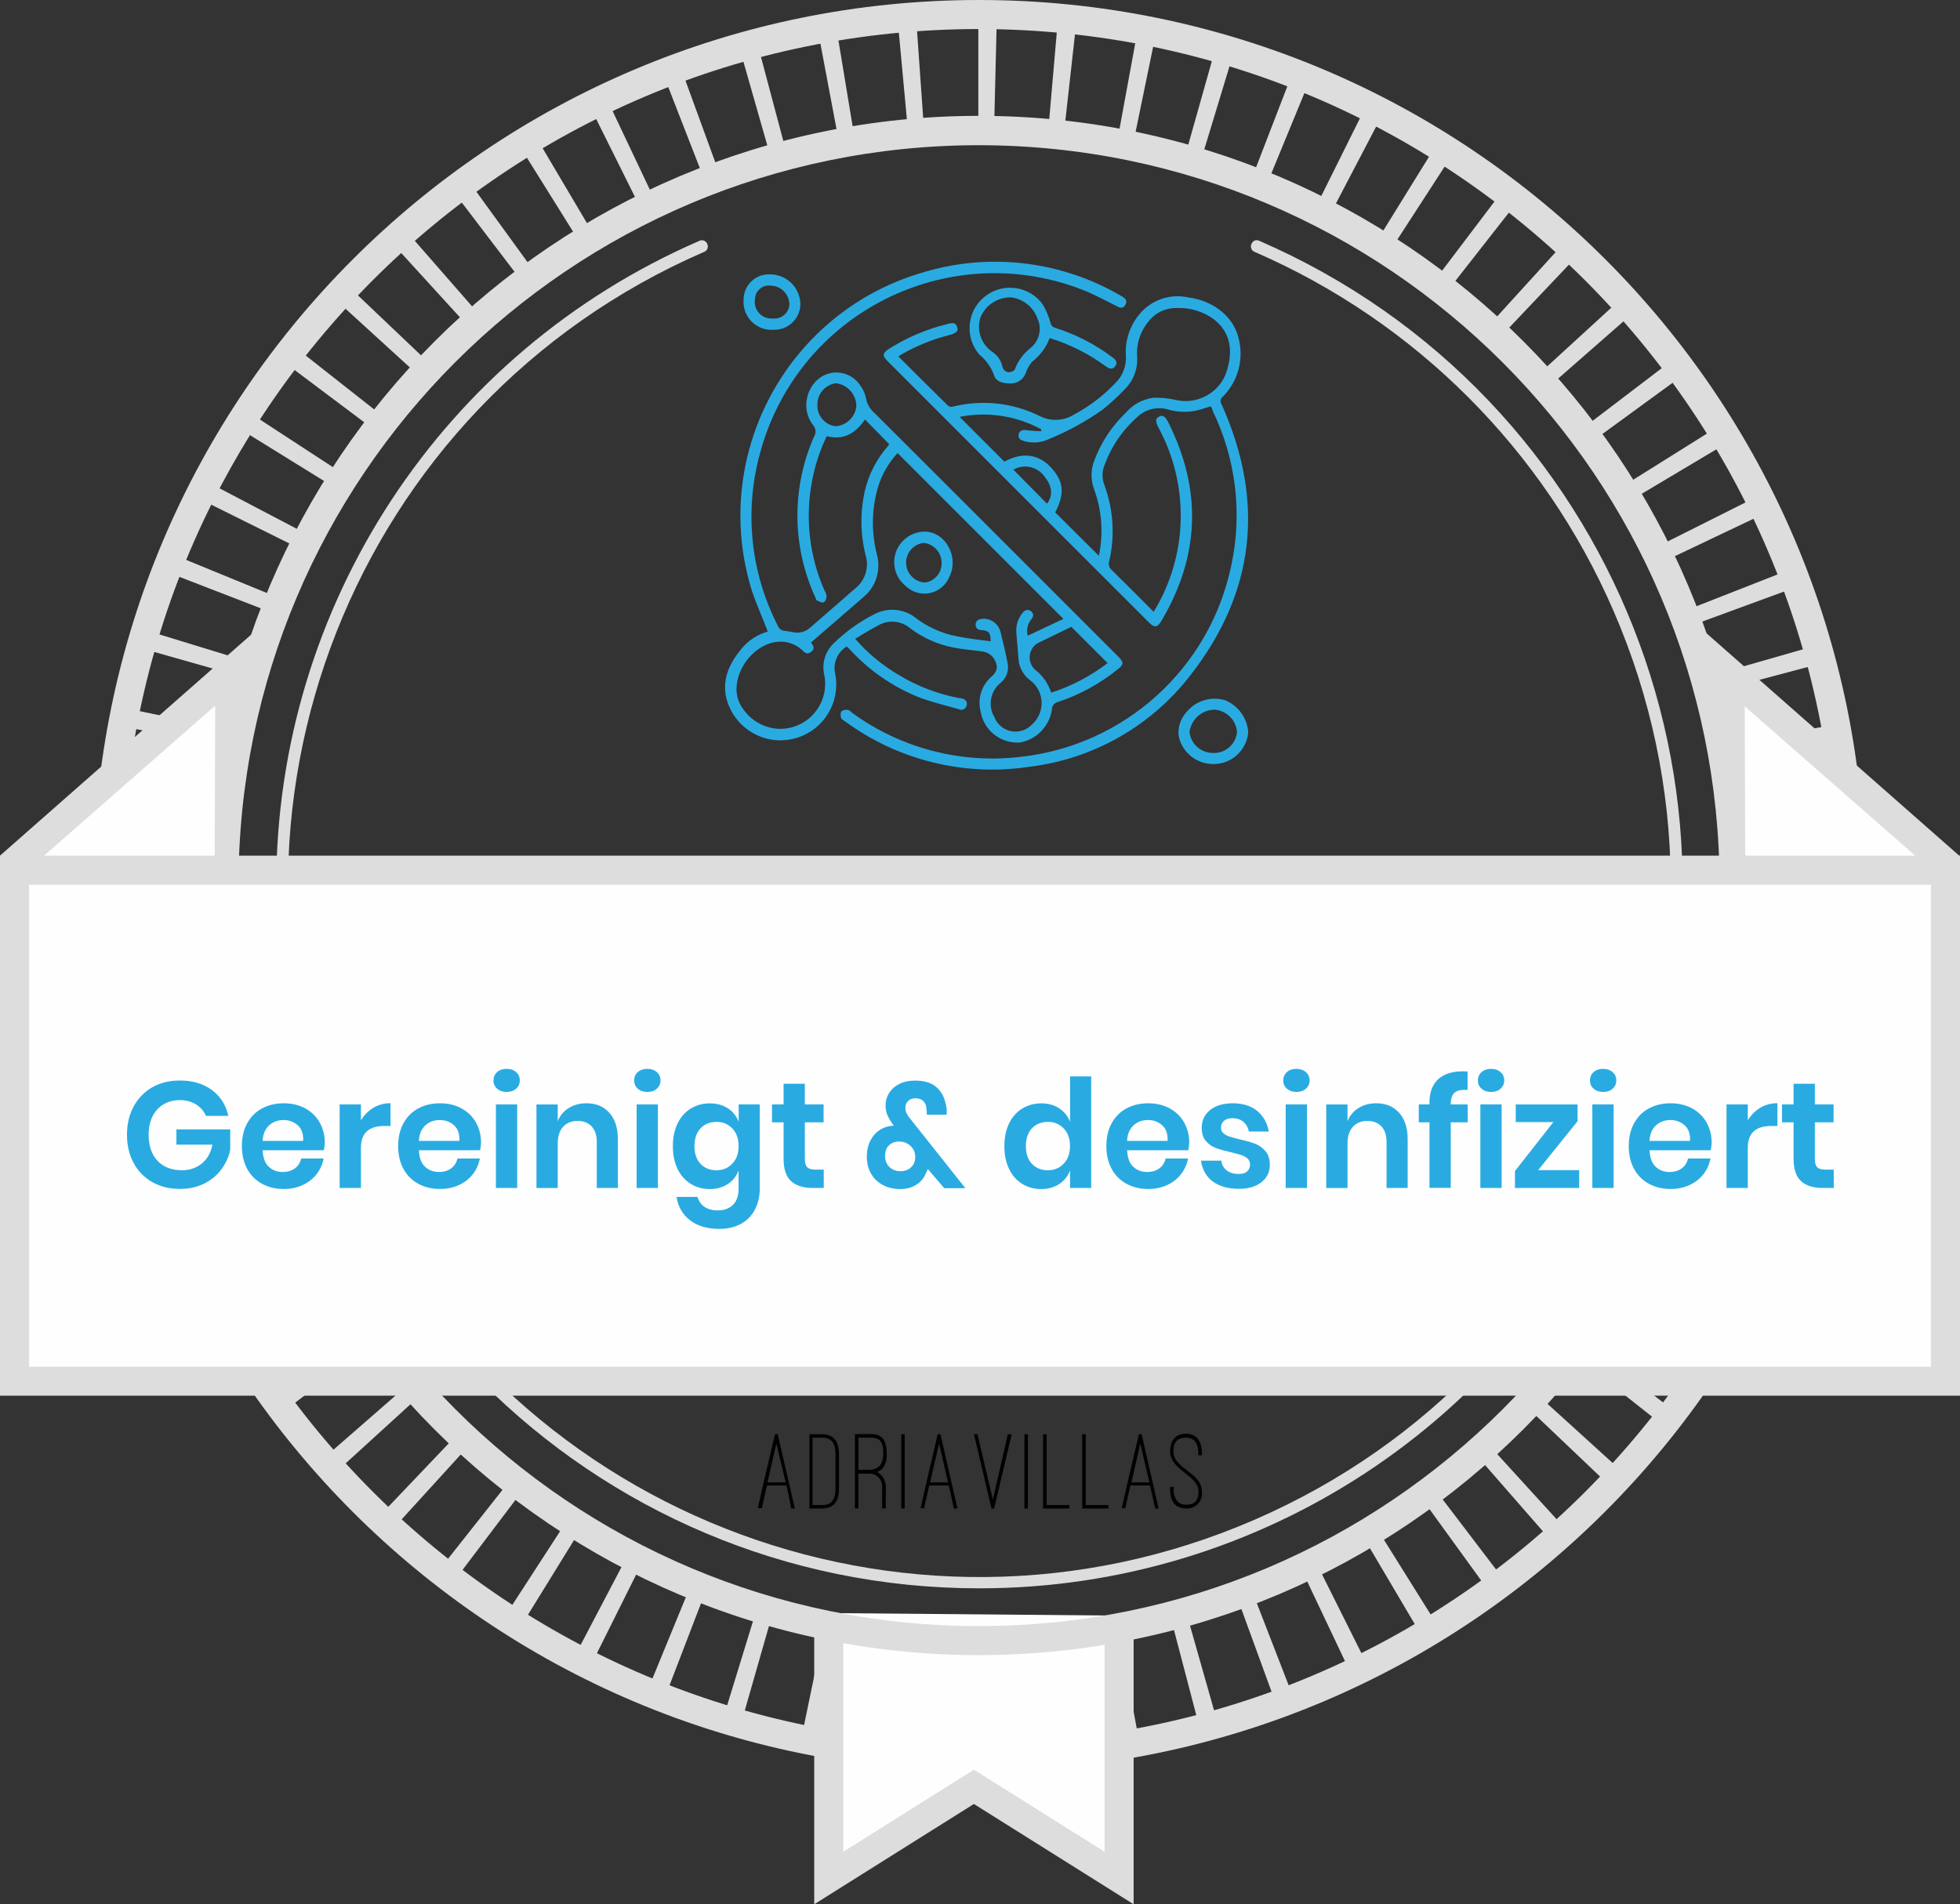 <?xml version="1.0" encoding="utf-8"?>
<!-- Generator: Adobe Illustrator 25.0.1, SVG Export Plug-In . SVG Version: 6.00 Build 0)  -->
<svg version="1.1" id="Layer_1" xmlns="http://www.w3.org/2000/svg" xmlns:xlink="http://www.w3.org/1999/xlink" x="0px" y="0px"
	 viewBox="0 0 246.98 240" style="enable-background:new 0 0 246.98 240;" xml:space="preserve">
<rect x="0" y="0" width="246.98" height="240" fill="#333333" stroke="none"/>
<style type="text/css">
	.st0{fill:#DDDDDD;}
	.st1{fill:#FEFEFE;}
	.st2{enable-background:new    ;}
	.st3{fill:#29ABE2;}
</style>
<g id="Layer_2_1_">
	<g id="Layer_1-2">
		<path class="st0" d="M123.37,223.24c-61.65-0.01-111.62-49.98-111.61-111.63S61.74-0.01,123.39,0
			C185.03,0.01,235,49.98,235,111.62C234.93,173.24,184.99,223.17,123.37,223.24z M123.37,3.66c-59.65,0-108,48.35-108,108
			s48.35,108,108,108s108-48.35,108-108l0,0C231.33,52.03,183,3.7,123.37,3.66z"/>
		<path class="st0" d="M123.42,220.67L123.42,220.67c-0.76,0-1.52,0-2.27,0l0.27-13.17h2V220.67z M131.15,220.4l-0.91-13.14l2-0.17
			l1.21,13.12C132.71,220.28,131.93,220.35,131.15,220.4z M113.37,220.22l-2.31-0.23l1.47-13.1c0.68,0.08,1.35,0.15,2,0.21
			L113.37,220.22z M141.16,219.22l-2.14-13c0.68-0.11,1.35-0.23,2-0.36l2.41,13L141.16,219.22z M103.39,218.84
			c-0.76-0.14-1.52-0.29-2.27-0.45l2.67-12.9c0.67,0.14,1.33,0.27,2,0.39L103.39,218.84z M151,217.14l-3.34-12.75
			c0.67-0.17,1.33-0.35,2-0.54l3.6,12.68L151,217.14z M93.57,216.56l-2.24-0.66l3.87-12.6l2,0.58L93.57,216.56z M160.57,214.14
			l-4.52-12.38c0.65-0.23,1.29-0.47,1.93-0.72l4.76,12.28L160.57,214.14z M84,213.36c-0.73-0.28-1.45-0.57-2.17-0.87l5-12.18
			l1.89,0.76L84,213.36z M169.91,210.26l-5.64-11.9c0.61-0.3,1.23-0.59,1.84-0.9l5.89,11.79c-0.68,0.35-1.37,0.68-2.07,1.01H169.91z
			 M74.77,209.26c-0.7-0.34-1.39-0.7-2.07-1.06l6.12-11.66l1.83,0.93L74.77,209.26z M178.77,205.53l-6.7-11.34l1.74-1.06l7,11.2
			c-0.67,0.42-1.33,0.83-2,1.22L178.77,205.53z M66,204.37c-0.66-0.41-1.32-0.82-2-1.24l7.17-11.06c0.58,0.38,1.15,0.74,1.74,1.1
			L66,204.37z M187.23,200l-7.73-10.67c0.55-0.4,1.1-0.8,1.64-1.21l8,10.5C188.48,199.12,187.85,199.58,187.23,200z M57.67,198.67
			l-1.84-1.42L64,186.91c0.53,0.42,1.07,0.84,1.62,1.25L57.67,198.67z M195.1,193.77l-8.67-9.93c0.51-0.44,1-0.9,1.52-1.36
			l8.88,9.74L195.1,193.77z M49.93,192.24c-0.58-0.52-1.15-1.05-1.71-1.59l9.09-9.54c0.49,0.47,1,0.93,1.49,1.39L49.93,192.24z
			 M202.37,186.8l-9.55-9.08c0.47-0.5,0.94-1,1.4-1.5l9.78,8.88C203.43,185.67,202.9,186.24,202.37,186.8z M42.8,185.12
			c-0.52-0.57-1-1.15-1.55-1.74l9.93-8.66c0.44,0.51,0.9,1,1.36,1.52L42.8,185.12z M209,179.2l-10.37-8.2l1.25-1.62l10.51,8
			C209.92,178,209.45,178.59,209,179.2z M36.4,177.38c-0.47-0.61-0.93-1.24-1.38-1.86l10.67-7.73c0.39,0.55,0.8,1.1,1.21,1.64
			L36.4,177.38z M214.84,171l-11-7.19c0.37-0.57,0.73-1.15,1.09-1.73l11.2,7C215.69,169.71,215.27,170.37,214.84,171z M30.67,169.09
			c-0.41-0.67-0.81-1.33-1.2-2l11.33-6.72c0.35,0.59,0.7,1.17,1.06,1.75L30.67,169.09z M220,162.31l-11.67-6.12
			c0.32-0.6,0.63-1.21,0.94-1.83l11.73,5.88C220.66,160.94,220.31,161.63,220,162.31z M25.81,160.31c-0.35-0.69-0.68-1.39-1-2.09
			l11.9-5.64c0.29,0.62,0.59,1.23,0.89,1.83L25.81,160.31z M224.27,153.18l-12.18-5c0.26-0.63,0.52-1.27,0.77-1.91l12.23,4.73
			c-0.28,0.74-0.57,1.47-0.87,2.18H224.27z M21.69,151.11c-0.29-0.72-0.56-1.45-0.82-2.18l12.37-4.51l0.72,1.92L21.69,151.11z
			 M227.63,143.69L215,139.82c0.2-0.66,0.39-1.31,0.58-2l12.67,3.61C228.08,142.2,227.86,143,227.63,143.69z M18.48,141.56
			c-0.22-0.75-0.42-1.5-0.62-2.25L30.61,136c0.17,0.66,0.35,1.32,0.54,2L18.48,141.56z M230.14,133.93l-12.9-2.68
			c0.14-0.67,0.27-1.34,0.4-2l13,2.4C230.45,132.41,230.3,133.17,230.14,133.93z M16.14,131.75c-0.14-0.76-0.28-1.52-0.4-2.29
			l13-2.14c0.11,0.67,0.22,1.34,0.35,2L16.14,131.75z M231.73,124l-13.09-1.48c0.08-0.67,0.15-1.35,0.21-2l13.12,1.2
			C231.9,122.45,231.82,123.21,231.73,124z M14.78,121.8c-0.07-0.77-0.13-1.54-0.19-2.32l13.14-0.93c0.05,0.68,0.11,1.36,0.17,2
			L14.78,121.8z M232.4,113.96l-13.17-0.27c0-0.68,0-1.37,0-2v-0.2h13.18v0.2c0.02,0.7,0.01,1.48-0.01,2.25V113.96z M27.49,111.76
			H14.31v-0.1c0-0.74,0-1.48,0-2.21l13.17,0.25c0,0.65,0,1.3,0,2L27.49,111.76z M219,104.61c-0.05-0.68-0.11-1.35-0.17-2l13.17-1.26
			c0.07,0.77,0.13,1.54,0.19,2.32L219,104.61z M27.88,102.86l-13.12-1.19c0.07-0.77,0.15-1.54,0.23-2.31l13.1,1.47
			C28,101.5,27.94,102.18,27.88,102.86z M217.96,95.86c-0.11-0.67-0.23-1.33-0.36-2l13-2.43c0.14,0.76,0.28,1.52,0.41,2.29
			L217.96,95.86z M29.09,94.09l-13-2.39c0.14-0.77,0.29-1.53,0.45-2.29l12.9,2.67C29.33,92.75,29.21,93.42,29.09,94.09z
			 M216.09,87.17l-0.54-2l12.66-3.63c0.22,0.75,0.42,1.5,0.62,2.25L216.09,87.17z M31.09,85.47l-12.67-3.59
			c0.21-0.74,0.43-1.49,0.66-2.23l12.59,3.86C31.47,84.16,31.28,84.82,31.09,85.47z M213.46,78.72c-0.23-0.64-0.47-1.27-0.72-1.91
			L225,72c0.29,0.73,0.56,1.45,0.83,2.18L213.46,78.72z M33.9,77.07l-12.29-4.75c0.28-0.73,0.57-1.45,0.86-2.16l12.19,5
			C34.4,75.79,34.15,76.43,33.9,77.07z M210.05,70.57c-0.29-0.62-0.59-1.23-0.9-1.83l11.78-5.91c0.35,0.69,0.69,1.39,1,2.09
			L210.05,70.57z M37.48,69l-11.8-5.86c0.35-0.7,0.7-1.39,1.06-2.08l11.67,6.12C38.09,67.74,37.78,68.34,37.48,69z M205.89,62.82
			c-0.35-0.59-0.7-1.17-1.06-1.75l11.18-7c0.41,0.65,0.81,1.31,1.21,2L205.89,62.82z M41.79,61.21l-11.2-6.93
			c0.41-0.66,0.82-1.32,1.25-2l11,7.18C42.51,60.06,42.15,60.63,41.79,61.21z M201,55.37c-0.4-0.55-0.81-1.1-1.22-1.64l10.5-8
			c0.46,0.61,0.93,1.23,1.38,1.86L201,55.37z M46.8,53.9L36.28,46c0.47-0.62,0.94-1.23,1.42-1.84l10.35,8.15
			C47.63,52.81,47.21,53.36,46.8,53.9z M195.5,48.45c-0.45-0.51-0.9-1-1.36-1.52l9.72-8.9c0.53,0.58,1,1.15,1.55,1.74L195.5,48.45z
			 M52.5,47.09l-9.73-8.88c0.52-0.57,1-1.14,1.58-1.7l9.55,9.08c-0.52,0.49-0.99,0.99-1.45,1.5H52.5z M189.42,42.09l-1.5-1.4
			l8.86-9.74c0.58,0.52,1.14,1.05,1.7,1.58L189.42,42.09z M58.71,40.82l-8.88-9.73l1.73-1.55l8.67,9.92
			C59.72,39.9,59.22,40.36,58.71,40.82z M182.71,36.27L181.05,35L189,24.5c0.62,0.46,1.23,0.93,1.83,1.41L182.71,36.27z
			 M65.52,35.15l-8-10.5c0.62-0.47,1.24-0.93,1.86-1.38l7.74,10.66L65.52,35.15z M175.46,31.15L173.73,30l6.93-11.2
			c0.66,0.41,1.32,0.82,2,1.24L175.46,31.15z M72.81,30.15L65.85,19c0.66-0.41,1.32-0.82,2-1.21l6.71,11.34L72.81,30.15z
			 M167.81,26.66L166,25.7l5.86-11.79c0.7,0.34,1.39,0.69,2.07,1.05L167.81,26.66z M80.52,25.84L74.63,14l2.09-1l5.64,11.9
			c-0.61,0.31-1.23,0.61-1.83,0.92L80.52,25.84z M159.77,22.91l-1.9-0.76l4.74-12.29c0.73,0.28,1.45,0.57,2.17,0.87L159.77,22.91z
			 M88.6,22.25L83.83,10L86,9.13l4.52,12.38c-0.64,0.23-1.28,0.49-1.91,0.72L88.6,22.25z M151.42,19.92l-2-0.57L153,6.67
			c0.75,0.21,1.5,0.43,2.24,0.66L151.42,19.92z M97,19.41L93.38,6.74c0.74-0.21,1.49-0.42,2.23-0.61L99,18.87
			C98.33,19.04,97.67,19.22,97,19.41z M142.87,17.72c-0.67-0.14-1.33-0.27-2-0.39l2.39-13l2.28,0.44L142.87,17.72z M105.62,17.38
			l-2.44-12.95L105.47,4l2.15,13C106.95,17.12,106.28,17.25,105.62,17.38L105.62,17.38z M134.12,16.33l-2-0.2L133.26,3
			c0.77,0.07,1.55,0.15,2.32,0.24L134.12,16.33z M114.38,16.15L113.16,3l2.32-0.19L116.41,16C115.73,16,115.05,16.09,114.38,16.15
			L114.38,16.15z M125.28,15.75h-2V2.56h0.15h2.17L125.28,15.75z"/>
		<polygon class="st1" points="104.43,203.3 104.43,236.69 122.72,225.2 141.02,236.69 141.02,203.62 		"/>
		<polygon class="st0" points="142.85,240 122.72,227.36 102.6,240 102.6,204.72 106.26,204.72 106.26,233.38 122.72,223.04 
			139.19,233.38 139.19,204.72 142.85,204.72 		"/>
		<path class="st0" d="M123.37,208.6c-53.57,0-97-43.43-97-97s43.43-97,97-97s97,43.43,97,97v0
			C220.32,165.15,176.92,208.55,123.37,208.6z M123.37,18.3c-51.54,0-93.32,41.78-93.32,93.32s41.78,93.32,93.32,93.32
			s93.32-41.78,93.32-93.32C216.63,60.1,174.89,18.36,123.37,18.3z"/>
		<path class="st0" d="M123.37,200.18c-48.92,0-88.57-39.66-88.56-88.58c0-35.28,20.95-67.2,53.31-81.24
			c0.35-0.18,0.79-0.04,0.97,0.31c0.01,0.02,0.02,0.04,0.03,0.07c0.18,0.36,0.03,0.8-0.33,0.98c-0.02,0.01-0.03,0.02-0.05,0.02
			c-44.13,19.15-64.38,70.44-45.23,114.57s70.44,64.38,114.57,45.23s64.38-70.44,45.23-114.57c-8.79-20.27-24.96-36.44-45.23-45.23
			c-0.37-0.15-0.55-0.58-0.4-0.95c0.01-0.02,0.01-0.03,0.02-0.05c0.14-0.37,0.54-0.56,0.91-0.42c0.03,0.01,0.06,0.02,0.09,0.04
			c44.87,19.47,65.46,71.63,45.99,116.51c-14.04,32.37-45.96,53.31-81.24,53.31L123.37,200.18z"/>
		<polygon class="st1" points="29.63,109.56 29.63,98.93 33.21,81.13 1.82,109.34 		"/>
		<polygon class="st0" points="2.46,110.55 0,107.84 35.04,77 29.89,100.69 29.9,110.1 27.04,110.07 27.12,88.93 		"/>
		<polygon class="st1" points="217.34,109.64 217.34,99.01 213.76,81.21 245.15,109.42 		"/>
		<polygon class="st0" points="244.51,110.63 246.97,107.92 211.93,77.08 217.08,100.77 217.07,110.18 219.93,110.15 219.85,89.01 
					"/>
		<rect x="1.83" y="109.67" class="st1" width="243.32" height="64.41"/>
		<path class="st0" d="M247,175.9H0v-68.06h247V175.9z M3.66,172.25h239.66V111.5H3.66V172.25z"/>
		<g class="st2">
			<path class="st3" d="M26.7,137.38c1.08,0.8,1.77,1.89,2.07,3.26h-2.81c-0.27-0.61-0.69-1.09-1.26-1.45
				c-0.58-0.36-1.26-0.54-2.04-0.54c-0.77,0-1.46,0.18-2.05,0.53s-1.06,0.86-1.39,1.52c-0.33,0.66-0.49,1.43-0.49,2.32
				c0,1.41,0.38,2.5,1.13,3.29c0.75,0.79,1.78,1.18,3.09,1.18c0.96,0,1.79-0.29,2.48-0.85c0.69-0.57,1.14-1.36,1.34-2.38h-4.54
				v-1.92h6.78v2.58c-0.19,0.89-0.56,1.7-1.11,2.45c-0.55,0.75-1.27,1.35-2.17,1.8c-0.89,0.45-1.92,0.67-3.07,0.67
				c-1.32,0-2.48-0.29-3.49-0.87c-1.01-0.58-1.79-1.38-2.34-2.41S16,144.34,16,143.01s0.28-2.51,0.83-3.54
				c0.55-1.03,1.33-1.84,2.33-2.42c1-0.58,2.16-0.87,3.48-0.87C24.26,136.17,25.62,136.58,26.7,137.38z"/>
			<path class="st3" d="M40.81,144.97H33.1c0.04,0.94,0.29,1.63,0.76,2.07s1.05,0.67,1.75,0.67c0.62,0,1.14-0.15,1.55-0.46
				c0.41-0.3,0.67-0.72,0.79-1.24h2.83c-0.14,0.73-0.44,1.39-0.89,1.98c-0.46,0.58-1.04,1.04-1.76,1.37
				c-0.72,0.33-1.51,0.49-2.38,0.49c-1.03,0-1.94-0.22-2.74-0.66c-0.8-0.44-1.42-1.06-1.86-1.87s-0.67-1.77-0.67-2.87
				c0-1.1,0.22-2.06,0.67-2.88s1.06-1.44,1.86-1.87s1.71-0.65,2.74-0.65c1.04,0,1.95,0.22,2.73,0.65c0.78,0.43,1.38,1.02,1.81,1.78
				c0.42,0.75,0.64,1.61,0.64,2.57C40.91,144.32,40.88,144.63,40.81,144.97z M37.53,141.83c-0.49-0.44-1.09-0.67-1.8-0.67
				c-0.72,0-1.33,0.22-1.82,0.67s-0.77,1.1-0.82,1.96h5.11C38.25,142.93,38.02,142.28,37.53,141.83z"/>
			<path class="st3" d="M47.04,139.62c0.65-0.39,1.37-0.58,2.17-0.58v2.87h-0.78c-1.96,0-2.95,0.91-2.95,2.74v5.07h-2.68v-10.53
				h2.68v2.01C45.88,140.54,46.4,140.01,47.04,139.62z"/>
			<path class="st3" d="M60.5,144.97h-7.71c0.04,0.94,0.29,1.63,0.76,2.07s1.05,0.67,1.75,0.67c0.62,0,1.14-0.15,1.55-0.46
				c0.41-0.3,0.67-0.72,0.79-1.24h2.83c-0.14,0.73-0.44,1.39-0.89,1.98c-0.46,0.58-1.04,1.04-1.76,1.37
				c-0.72,0.33-1.51,0.49-2.38,0.49c-1.03,0-1.94-0.22-2.74-0.66c-0.8-0.44-1.42-1.06-1.86-1.87s-0.67-1.77-0.67-2.87
				c0-1.1,0.22-2.06,0.67-2.88s1.06-1.44,1.86-1.87s1.71-0.65,2.74-0.65c1.04,0,1.95,0.22,2.73,0.65c0.78,0.43,1.38,1.02,1.81,1.78
				c0.42,0.75,0.64,1.61,0.64,2.57C60.59,144.32,60.56,144.63,60.5,144.97z M57.22,141.83c-0.49-0.44-1.09-0.67-1.8-0.67
				c-0.72,0-1.33,0.22-1.82,0.67s-0.77,1.1-0.82,1.96h5.11C57.93,142.93,57.71,142.28,57.22,141.83z"/>
			<path class="st3" d="M62.64,135.12c0.3-0.27,0.7-0.41,1.2-0.41s0.89,0.14,1.2,0.41s0.46,0.62,0.46,1.05
				c0,0.42-0.15,0.76-0.46,1.04s-0.7,0.41-1.2,0.41s-0.89-0.14-1.2-0.41c-0.3-0.27-0.46-0.62-0.46-1.04
				C62.19,135.74,62.34,135.39,62.64,135.12z M65.17,139.19v10.53h-2.68v-10.53H65.17z"/>
			<path class="st3" d="M76.78,140.24c0.72,0.8,1.08,1.92,1.08,3.36v6.12H75.2v-5.81c0-0.84-0.22-1.48-0.65-1.95
				c-0.43-0.46-1.02-0.69-1.77-0.69c-0.76,0-1.37,0.25-1.82,0.74s-0.68,1.2-0.68,2.13v5.59H67.6v-10.53h2.68v2.11
				c0.28-0.71,0.74-1.26,1.38-1.66c0.64-0.4,1.38-0.6,2.21-0.6C75.09,139.04,76.06,139.44,76.78,140.24z"/>
			<path class="st3" d="M80.37,135.12c0.3-0.27,0.7-0.41,1.2-0.41s0.89,0.14,1.2,0.41s0.46,0.62,0.46,1.05
				c0,0.42-0.15,0.76-0.46,1.04s-0.7,0.41-1.2,0.41s-0.89-0.14-1.2-0.41c-0.3-0.27-0.46-0.62-0.46-1.04
				C79.91,135.74,80.06,135.39,80.37,135.12z M82.9,139.19v10.53h-2.68v-10.53H82.9z"/>
			<path class="st3" d="M91.73,139.69c0.63,0.42,1.08,0.98,1.35,1.69v-2.19h2.66v10.56c0,0.98-0.19,1.85-0.58,2.63
				c-0.39,0.78-0.96,1.39-1.73,1.83s-1.69,0.67-2.78,0.67c-1.52,0-2.75-0.36-3.69-1.08c-0.94-0.72-1.51-1.7-1.71-2.95h2.64
				c0.15,0.53,0.45,0.95,0.88,1.25c0.44,0.3,1,0.45,1.68,0.45c0.79,0,1.42-0.23,1.9-0.69c0.48-0.46,0.72-1.16,0.72-2.1v-2.24
				c-0.27,0.71-0.71,1.28-1.35,1.7c-0.63,0.42-1.39,0.64-2.28,0.64s-1.68-0.21-2.39-0.65c-0.71-0.43-1.26-1.05-1.66-1.87
				c-0.4-0.82-0.6-1.78-0.6-2.88c0-1.1,0.2-2.06,0.6-2.88c0.4-0.82,0.95-1.44,1.66-1.87c0.71-0.43,1.51-0.65,2.39-0.65
				S91.1,139.27,91.73,139.69z M88.27,142.21c-0.51,0.54-0.76,1.29-0.76,2.24c0,0.95,0.25,1.69,0.76,2.23s1.18,0.81,2.01,0.81
				c0.81,0,1.48-0.28,2-0.83c0.53-0.55,0.79-1.29,0.79-2.21c0-0.94-0.26-1.68-0.79-2.23c-0.53-0.55-1.19-0.83-2-0.83
				C89.45,141.4,88.78,141.67,88.27,142.21z"/>
			<path class="st3" d="M103.8,147.42v2.3h-1.41c-1.18,0-2.08-0.29-2.71-0.86c-0.63-0.57-0.94-1.52-0.94-2.85v-4.56h-1.46v-2.26
				h1.46v-2.6h2.68v2.6h2.36v2.26h-2.36v4.6c0,0.51,0.1,0.86,0.3,1.06c0.2,0.2,0.54,0.3,1.03,0.3H103.8z"/>
			<path class="st3" d="M118.96,149.72l-2.05-2.39c-0.1,0.25-0.19,0.45-0.27,0.59c-0.23,0.58-0.63,1.05-1.2,1.41
				c-0.57,0.36-1.24,0.53-2,0.53c-0.85,0-1.59-0.18-2.23-0.53c-0.64-0.35-1.13-0.84-1.47-1.45s-0.51-1.31-0.51-2.1
				c0-0.77,0.15-1.45,0.45-2.03c0.3-0.58,0.7-1.04,1.22-1.36c0.51-0.32,1.09-0.5,1.72-0.52l-0.23-0.34
				c-0.25-0.35-0.45-0.71-0.59-1.05c-0.14-0.35-0.21-0.74-0.21-1.17c0-0.54,0.14-1.05,0.43-1.53c0.29-0.47,0.71-0.86,1.27-1.15
				c0.56-0.29,1.24-0.44,2.02-0.44c1.13,0,2,0.25,2.61,0.76s1.01,1.16,1.19,1.96c0.13,0.38,0.19,0.79,0.19,1.22l-0.02,0.36h-2.49
				c0-0.32-0.01-0.53-0.04-0.65c-0.01-0.46-0.14-0.81-0.38-1.05c-0.24-0.25-0.58-0.37-1.01-0.37c-0.39,0-0.7,0.11-0.93,0.34
				c-0.23,0.23-0.34,0.51-0.34,0.84c0,0.29,0.06,0.54,0.17,0.76c0.11,0.21,0.3,0.48,0.57,0.8l6.82,8.59H118.96z M114.81,147.11
				c0.35-0.34,0.52-0.77,0.52-1.3c0-0.56-0.2-1.02-0.6-1.39c-0.4-0.37-0.87-0.55-1.42-0.55c-0.52,0-0.95,0.16-1.28,0.47
				c-0.34,0.32-0.5,0.77-0.5,1.35c0,0.58,0.19,1.05,0.56,1.4c0.37,0.35,0.83,0.52,1.38,0.52
				C114.01,147.61,114.46,147.44,114.81,147.11z"/>
			<path class="st3" d="M133.48,139.69c0.63,0.42,1.08,0.98,1.36,1.69v-5.72h2.66v14.06h-2.66v-2.2c-0.28,0.71-0.73,1.28-1.36,1.7
				c-0.63,0.42-1.38,0.64-2.27,0.64s-1.68-0.21-2.39-0.65c-0.71-0.43-1.26-1.05-1.66-1.87c-0.4-0.82-0.6-1.78-0.6-2.88
				c0-1.1,0.2-2.06,0.6-2.88s0.95-1.44,1.66-1.87c0.71-0.43,1.51-0.65,2.39-0.65S132.86,139.27,133.48,139.69z M130.03,142.21
				c-0.51,0.54-0.76,1.29-0.76,2.24c0,0.95,0.25,1.69,0.76,2.23c0.51,0.54,1.18,0.81,2.01,0.81c0.81,0,1.48-0.28,2-0.83
				c0.53-0.55,0.79-1.29,0.79-2.21c0-0.94-0.26-1.68-0.79-2.23c-0.53-0.55-1.19-0.83-2-0.83
				C131.21,141.4,130.54,141.67,130.03,142.21z"/>
			<path class="st3" d="M149.74,144.97h-7.71c0.04,0.94,0.29,1.63,0.76,2.07s1.05,0.67,1.75,0.67c0.62,0,1.14-0.15,1.55-0.46
				c0.41-0.3,0.67-0.72,0.79-1.24h2.83c-0.14,0.73-0.44,1.39-0.89,1.98c-0.46,0.58-1.04,1.04-1.76,1.37
				c-0.72,0.33-1.51,0.49-2.38,0.49c-1.03,0-1.94-0.22-2.74-0.66c-0.8-0.44-1.42-1.06-1.86-1.87s-0.67-1.77-0.67-2.87
				c0-1.1,0.22-2.06,0.67-2.88s1.06-1.44,1.86-1.87s1.71-0.65,2.74-0.65c1.04,0,1.95,0.22,2.73,0.65c0.78,0.43,1.38,1.02,1.81,1.78
				c0.42,0.75,0.64,1.61,0.64,2.57C149.83,144.32,149.8,144.63,149.74,144.97z M146.46,141.83c-0.49-0.44-1.09-0.67-1.8-0.67
				c-0.72,0-1.33,0.22-1.82,0.67s-0.77,1.1-0.82,1.96h5.11C147.17,142.93,146.95,142.28,146.46,141.83z"/>
			<path class="st3" d="M158.44,140.03c0.77,0.65,1.25,1.51,1.44,2.58h-2.51c-0.1-0.51-0.33-0.91-0.68-1.22
				c-0.35-0.3-0.82-0.46-1.39-0.46c-0.46,0-0.81,0.11-1.06,0.32c-0.25,0.22-0.38,0.51-0.38,0.87c0,0.29,0.1,0.53,0.3,0.7
				c0.2,0.18,0.46,0.32,0.76,0.42c0.3,0.1,0.74,0.22,1.31,0.36c0.8,0.18,1.45,0.36,1.95,0.56s0.93,0.51,1.29,0.93
				c0.36,0.42,0.54,1,0.54,1.72c0,0.9-0.35,1.63-1.05,2.18c-0.7,0.56-1.65,0.84-2.84,0.84c-1.37,0-2.46-0.31-3.29-0.92
				s-1.32-1.49-1.5-2.63h2.57c0.06,0.52,0.29,0.93,0.68,1.23s0.91,0.45,1.54,0.45c0.46,0,0.8-0.11,1.04-0.33
				c0.24-0.22,0.36-0.51,0.36-0.87c0-0.3-0.1-0.55-0.31-0.74c-0.21-0.19-0.47-0.34-0.78-0.44s-0.75-0.22-1.32-0.36
				c-0.79-0.18-1.42-0.36-1.91-0.54c-0.49-0.18-0.91-0.48-1.25-0.88c-0.35-0.41-0.52-0.96-0.52-1.67c0-0.91,0.35-1.65,1.04-2.22
				c0.7-0.57,1.66-0.86,2.89-0.86C156.64,139.06,157.67,139.38,158.44,140.03z"/>
			<path class="st3" d="M162.16,135.12c0.3-0.27,0.7-0.41,1.2-0.41s0.89,0.14,1.2,0.41c0.3,0.27,0.46,0.62,0.46,1.05
				c0,0.42-0.15,0.76-0.46,1.04c-0.3,0.27-0.7,0.41-1.2,0.41s-0.89-0.14-1.2-0.41s-0.46-0.62-0.46-1.04
				C161.71,135.74,161.86,135.39,162.16,135.12z M164.69,139.19v10.53h-2.68v-10.53H164.69z"/>
			<path class="st3" d="M176.3,140.24c0.72,0.8,1.08,1.92,1.08,3.36v6.12h-2.66v-5.81c0-0.84-0.21-1.48-0.65-1.95
				c-0.43-0.46-1.02-0.69-1.77-0.69c-0.76,0-1.37,0.25-1.82,0.74s-0.68,1.2-0.68,2.13v5.59h-2.68v-10.53h2.68v2.11
				c0.28-0.71,0.74-1.26,1.38-1.66c0.64-0.4,1.38-0.6,2.21-0.6C174.61,139.04,175.58,139.44,176.3,140.24z"/>
			<path class="st3" d="M183.29,137.71c-0.32,0.28-0.48,0.77-0.48,1.46v0.02h2.13v2.26h-2.13v8.26h-2.68v-8.26h-1.35v-2.26h1.35
				v-0.25c0-1.25,0.36-2.22,1.07-2.9c0.72-0.68,1.78-1.02,3.18-1.02c0.24,0,0.42,0.01,0.55,0.02v2.32
				C184.16,137.32,183.61,137.43,183.29,137.71z"/>
			<path class="st3" d="M186.69,135.12c0.3-0.27,0.7-0.41,1.2-0.41s0.89,0.14,1.2,0.41c0.3,0.27,0.46,0.62,0.46,1.05
				c0,0.42-0.15,0.76-0.46,1.04c-0.3,0.27-0.7,0.41-1.2,0.41s-0.89-0.14-1.2-0.41s-0.46-0.62-0.46-1.04
				C186.23,135.74,186.39,135.39,186.69,135.12z M189.22,139.19v10.53h-2.68v-10.53H189.22z"/>
			<path class="st3" d="M193.82,147.48h5.17v2.24h-8.09v-2.13l4.84-6.17H191v-2.22h7.79v2.11L193.82,147.48z"/>
			<path class="st3" d="M200.81,135.12c0.3-0.27,0.7-0.41,1.2-0.41s0.89,0.14,1.2,0.41c0.3,0.27,0.46,0.62,0.46,1.05
				c0,0.42-0.15,0.76-0.46,1.04c-0.3,0.27-0.7,0.41-1.2,0.41s-0.89-0.14-1.2-0.41s-0.46-0.62-0.46-1.04
				C200.35,135.74,200.5,135.39,200.81,135.12z M203.33,139.19v10.53h-2.68v-10.53H203.33z"/>
			<path class="st3" d="M215.57,144.97h-7.71c0.04,0.94,0.29,1.63,0.76,2.07s1.05,0.67,1.75,0.67c0.62,0,1.14-0.15,1.55-0.46
				c0.41-0.3,0.67-0.72,0.79-1.24h2.83c-0.14,0.73-0.44,1.39-0.89,1.98c-0.46,0.58-1.04,1.04-1.76,1.37
				c-0.72,0.33-1.51,0.49-2.38,0.49c-1.03,0-1.94-0.22-2.74-0.66c-0.8-0.44-1.42-1.06-1.86-1.87s-0.67-1.77-0.67-2.87
				c0-1.1,0.22-2.06,0.67-2.88s1.06-1.44,1.86-1.87s1.71-0.65,2.74-0.65c1.04,0,1.95,0.22,2.73,0.65c0.78,0.43,1.38,1.02,1.81,1.78
				c0.42,0.75,0.64,1.61,0.64,2.57C215.67,144.32,215.63,144.63,215.57,144.97z M212.29,141.83c-0.49-0.44-1.09-0.67-1.8-0.67
				c-0.72,0-1.33,0.22-1.82,0.67s-0.77,1.1-0.82,1.96h5.11C213.01,142.93,212.78,142.28,212.29,141.83z"/>
			<path class="st3" d="M221.8,139.62c0.65-0.39,1.37-0.58,2.17-0.58v2.87h-0.78c-1.96,0-2.95,0.91-2.95,2.74v5.07h-2.68v-10.53
				h2.68v2.01C220.64,140.54,221.16,140.01,221.8,139.62z"/>
			<path class="st3" d="M231.07,147.42v2.3h-1.41c-1.18,0-2.08-0.29-2.71-0.86c-0.63-0.57-0.94-1.52-0.94-2.85v-4.56h-1.46v-2.26
				h1.46v-2.6h2.68v2.6h2.36v2.26h-2.36v4.6c0,0.51,0.1,0.86,0.3,1.06c0.2,0.2,0.54,0.3,1.03,0.3H231.07z"/>
		</g>
		<path d="M118.33,181.94l1.14,4.89h-2.27L118.33,181.94z M120.2,190.12h0.45l-2.14-9.36h-0.35l-1.42,6.07l0,0l-0.73,3.25h0.44
			l0.64-2.86h2.47L120.2,190.12z M114,180.76h-0.43v9.36H114L114,180.76z M108.17,181.19h1.53c1.24,0,1.6,0.58,1.6,2
			s-0.64,2.06-1.88,2.06h-1.25V181.19z M111.62,187.51c0.03-0.61-0.19-1.21-0.63-1.65c-0.14-0.14-0.3-0.25-0.47-0.34
			c0.25-0.1,0.49-0.25,0.69-0.43c0.39-0.54,0.57-1.2,0.52-1.86c0-1.71-0.53-2.49-2-2.49h-2v9.37h0.43v-4.38h1.25
			c0.89-0.08,1.67,0.57,1.75,1.45c0.01,0.11,0.01,0.22,0,0.33v2.6h0.45L111.62,187.51z M103.55,181.19c1.21,0,1.73,0.65,1.73,2.1
			v4.3c0,1.45-0.52,2.1-1.73,2.1h-1.17v-8.5L103.55,181.19z M103.55,190.12c1.49,0,2.17-0.86,2.17-2.53v-4.3
			c0-1.67-0.68-2.53-2.17-2.53H102v9.36H103.55z M97.83,181.94l1.17,4.89h-2.29L97.83,181.94z M99.71,190.12h0.45L98,180.76h-0.35
			l-1.42,6.07l0,0l-0.74,3.25H96l0.64-2.86h2.47L99.71,190.12z"/>
		<path d="M147.45,187.64c0,1.65,0.67,2.47,2,2.47c1.03,0.08,1.93-0.69,2.01-1.72c0.01-0.14,0.01-0.28-0.01-0.41
			c0-2.4-3.59-2.85-3.59-5.07c0-1.21,0.57-1.72,1.57-1.72s1.57,0.64,1.57,2v0.22h0.45v-0.22c0-1.61-0.7-2.49-2-2.49s-2,0.81-2,2.21
			c0,2.42,3.57,3,3.57,5.07c0,1.24-0.57,1.66-1.57,1.66c-0.36,0.02-0.72-0.1-1-0.34c-0.42-0.46-0.62-1.08-0.55-1.7v-0.21h-0.43
			L147.45,187.64z M143.69,181.94l1.14,4.89h-2.26L143.69,181.94z M145.57,190.12H146l-2.14-9.36h-0.35l-1.42,6.07l0,0l-0.74,3.25
			h0.45l0.64-2.86h2.47L145.57,190.12z M139.67,189.69h-2.86v-8.93h-0.44v9.36h3.3V189.69z M134.75,189.69h-2.87v-8.93h-0.44v9.36
			h3.31V189.69z M129.52,180.76h-0.43v9.36h0.43V180.76z M123.17,180.76h-0.44l2.21,9.37h0.33l2.21-9.37H127l-1.89,8.24
			L123.17,180.76z"/>
		<path class="st3" d="M107.76,80.51c1.54,1.77,3.36,3.29,5.38,4.49c2.39,1.47,5.03,2.48,7.79,3h0.19c0.46,0.11,0.81,0.34,0.7,0.86
			c-0.05,0.38-0.4,0.64-0.78,0.59c-0.08-0.01-0.15-0.03-0.22-0.07c-1.67-0.48-3.37-0.87-5-1.49c-3.35-1.34-6.35-3.42-8.78-6.09
			c-0.07-0.08-0.15-0.16-0.23-0.23c-0.04-0.03-0.08-0.06-0.13-0.08c-1.15,0.7-1.73,2.06-1.45,3.38c0.78,3.8-1.68,7.51-5.48,8.29
			c-3.8,0.78-7.51-1.68-8.29-5.48l0,0c-0.42-2.31,0.57-4.22,2-5.95c0.86-1.03,2-1.77,3.29-2.13c-0.66-1.73-1.41-3.4-2-5.13
			c-5.24-16.83,4.15-34.73,20.98-39.97c0.09-0.03,0.18-0.05,0.27-0.08c8.21-2.57,17.12-1.66,24.64,2.51l0.69,0.4
			c0.44,0.24,0.8,0.55,0.47,1.1s-0.72,0.34-1.15,0.12c-1.38-0.68-2.74-1.44-4.17-2c-15.71-6.17-33.46,1.56-39.63,17.28
			c-0.46,1.16-0.84,2.35-1.15,3.55c-1.91,7.19-1.09,14.84,2.3,21.46c0.14,0.4,0.52,0.67,0.94,0.67c0.34,0.04,0.67,0.1,1,0.17
			c0.77,0.16,1.57-0.05,2.15-0.58c1.89-1.65,3.8-3.29,5.69-4.95c1.24-0.99,1.76-2.63,1.3-4.15c-0.67-2.68-0.71-5.48-0.09-8.18
			c0.48-2.02,1.44-3.9,2.8-5.48c0.11-0.13,0.21-0.27,0.27-0.35L109,52.87c-1.14,1.65-2.61,2.68-4.82,2.1
			c-0.89,1.84-1.52,3.79-1.88,5.8c-0.85,4.6-0.3,9.36,1.59,13.64c0.14,0.22,0.24,0.47,0.27,0.73c0,0.28-0.17,0.69-0.38,0.78
			s-0.57-0.12-0.84-0.25c-0.09,0-0.13-0.22-0.18-0.34c-2.97-6.44-3.04-13.84-0.17-20.33c0.28-0.45,0.22-1.04-0.14-1.43
			c-1.89-2.43-0.43-6.22,2.51-6.6c1.4-0.16,2.76,0.5,3.5,1.7c0.34,0.46,0.57,1,0.67,1.56c0.14,0.73,0.53,1.39,1.11,1.86
			c10.24,10.22,20.47,20.45,30.69,30.68c0.7,0.7,0.68,1-0.08,1.58c-2.23,1.81-4.77,3.2-7.49,4.11c-0.48,0.09-0.82,0.51-0.81,1
			c-0.33,2.08-1.93,3.73-4,4.12c-2.46,0.18-4.64-1.56-5-4c-0.37-1.54,0.13-3.16,1.31-4.22c0.54-0.49,0.94-1,0.66-1.78
			c-0.24-0.81-0.94-1.39-1.77-1.48c-1.22-0.17-2.46-0.26-3.67-0.5c-1.95-0.39-3.79-1.21-5.38-2.41c-1.16-0.99-2.83-1.12-4.13-0.31
			C109.64,79.36,108.73,79.93,107.76,80.51z M124.83,80.83c0-1.09-0.2-1.34-1.15-1.42c-0.44,0-0.73-0.23-0.74-0.67
			s0.29-0.7,0.75-0.74c1.08-0.13,2.09,0.55,2.37,1.6c0.33,1.3,0.65,2.61,0.9,3.92c0.22,0.96-0.13,1.95-0.9,2.56
			c-1.28,1.05-1.6,2.89-0.75,4.31c0.57,1.47,2.22,2.19,3.69,1.62c0.39-0.15,0.73-0.38,1.02-0.68c1.5-1.31,1.65-3.58,0.35-5.08
			c-0.15-0.17-0.32-0.33-0.5-0.47c-0.86-0.61-1.41-1.56-1.51-2.6c-0.1-1.14-0.2-2.29-0.29-3.43c-0.07-0.89,0.19-1.77,0.75-2.47
			c0.29-0.37,0.66-0.57,1.08-0.26s0.35,0.72,0,1.1c-0.43,0.57-0.58,1.31-0.39,2L134,78l-20.9-20.9c-1.12,1.22-1.96,2.67-2.45,4.25
			c-0.83,2.8-0.87,5.78-0.13,8.61c0.51,1.98-0.18,4.07-1.78,5.35c-2.17,1.89-4.35,3.77-6.55,5.67c0.28,0.34,0.58,0.76,0,1.19
			s-0.82,0-1.18-0.3c-0.79-0.7-1.81-1.05-2.86-1c-2.56,0.13-5,2.65-5.31,5.43c-0.14,1.06,0.13,2.14,0.76,3
			c1.04,1.55,2.76,2.5,4.62,2.56c3.14,0.05,5.72-2.46,5.76-5.6c0.01-0.37-0.03-0.74-0.09-1.1c-0.39-1.51,0.09-3.11,1.25-4.16
			c1.46-1.41,3.11-2.6,4.92-3.53c1.72-0.97,3.87-0.79,5.4,0.46c1.48,1.11,3.19,1.88,5,2.24C121.92,80.48,123.38,80.63,124.83,80.83z
			 M139.57,83.57L135,79l-4,1.94c-1.06,0.46-1.54,1.69-1.08,2.75c0.11,0.25,0.27,0.48,0.46,0.67c0.98,0.74,1.7,1.77,2.08,2.94
			C135.03,86.47,137.43,85.21,139.57,83.57z M103,51c-0.07,1.38,0.95,2.57,2.32,2.72c1.36-0.11,2.45-1.17,2.59-2.53
			c-0.01-1.46-1.09-2.7-2.54-2.89C104,48.46,102.98,49.63,103,51z"/>
		<path class="st3" d="M152.58,51.2c-0.63,0.19-1.23,0.41-1.85,0.55c-1.17,0.24-2.38,0.2-3.53-0.14c-1.36-0.4-2.84-0.05-3.87,0.93
			c-1.85,1.62-3.27,3.69-4.12,6c-0.36,0.82-0.37,1.75-0.05,2.58c1.15,3.1,1.36,6.47,0.59,9.69c-0.09,0.37,0.03,0.75,0.31,1
			c1.76,1.73,3.5,3.48,5.31,5.3c0.17-0.29,0.32-0.52,0.45-0.76c3.89-6.95,3.96-15.41,0.18-22.42c-0.42-0.84-0.42-1.18,0.05-1.42
			s0.78-0.06,1.2,0.79c4.24,8.5,3.93,16.83-0.93,25c-0.47,0.79-0.86,0.83-1.5,0.19l-33-33c-0.66-0.65-0.62-1,0.16-1.5
			c2.25-1.43,4.73-2.49,7.32-3.13c0.51-0.12,1.07-0.37,1.32,0.37c0.17,0.5-0.12,0.76-1,1c-2.05,0.52-4.03,1.31-5.87,2.35
			c-0.17,0.09-0.33,0.2-0.55,0.34c2.12,2.11,4.19,4.18,6.28,6.23c0.17,0.11,0.38,0.15,0.58,0.1c3.65-0.91,7.5-0.51,10.88,1.15
			c1.38,0.74,3.06,0.68,4.39-0.15c2.05-1.09,3.9-2.52,5.46-4.23c0.78-0.89,1.16-2.05,1.08-3.22c-0.13-2.1,0.65-4.16,2.13-5.66
			c1.49-1.47,3.62-2.1,5.67-1.67c3.13,0.4,5.72,2.33,6.4,5.14c0.7,2.65-0.06,5.47-2,7.4c-0.28,0.21-0.35,0.6-0.16,0.9
			c5.5,12.2,4.3,23.71-3.95,34.25c-4.92,6.34-12.16,10.47-20.12,11.46c-8.25,1.28-16.67-0.78-23.39-5.73
			c-0.16-0.12-0.4-0.22-0.45-0.38c-0.1-0.27-0.1-0.56,0-0.83c0.22-0.18,0.51-0.26,0.79-0.21c0.24,0,0.45,0.27,0.66,0.42
			c6.08,4.41,13.6,6.37,21.06,5.51c13.19-1.41,23.96-11.17,26.65-24.16c1.41-6.57,0.58-13.42-2.35-19.46
			C152.8,51.59,152.69,51.4,152.58,51.2z M138.47,70.05c0.59-2.8,0.38-5.7-0.6-8.39c-0.43-1.15-0.43-2.41,0-3.56
			c0.85-2.31,2.22-4.39,4-6.09c0.88-1.03,2.12-1.7,3.47-1.88c0.94-0.03,1.88,0.06,2.8,0.27c2.52,0.6,5.11-0.66,6.21-3
			c1.19-3,0.79-5.64-1.64-7.34c-1.31-0.87-2.87-1.31-4.45-1.24c-1.42-0.03-2.76,0.64-3.6,1.78c-0.96,1.17-1.45,2.66-1.38,4.17
			c0.15,1.56-0.39,3.11-1.49,4.23c-0.89,0.94-1.85,1.83-2.86,2.64c-2.07,1.46-4.3,2.68-6.64,3.65c-0.97,0.49-2.09,0.6-3.14,0.33
			c-0.47-0.12-0.9-0.3-0.79-0.86s0.55-0.62,1.08-0.53c0.58,0.07,1.17,0.11,1.76,0.12V54.1c-3.14-1.7-6.78-2.26-10.28-1.56l5.64,5.64
			c2.67-1.45,4.59-0.6,5.76,0.62c1.73,1.8,1.9,3.36,0.65,5.78L138.47,70.05z M127.7,59.19l4.23,4.29c0.78-1,0.68-2.19-0.31-3.42
			C130.73,58.81,129.04,58.43,127.7,59.19z"/>
		<path class="st3" d="M132.27,42.61c-0.45,1.19-1.23,2.22-2.23,3c-0.36,0.44-0.63,0.94-0.81,1.47c-0.31,0.76-1.04,1.25-1.86,1.25
			c-0.92,0-1.9-0.18-2.13-1.1c-0.38-1.01-1.03-1.9-1.87-2.58c-1.81-2.16-1.54-5.37,0.62-7.19c2.16-1.81,5.37-1.54,7.19,0.62
			c0.07,0.08,0.13,0.16,0.19,0.25c0.44,0.73,0.78,1.52,1,2.35c0.06,0.32,0.3,0.57,0.61,0.64c2.58,0.82,5.01,2.07,7.18,3.7
			c0.42,0.3,0.73,0.64,0.37,1.14s-0.8,0.28-1.2,0C137.19,44.59,134.81,43.39,132.27,42.61z M127.45,37.48
			c-1.7-0.05-3.25,0.95-3.9,2.52c-0.52,1.6,0.07,3.35,1.45,4.32c0.71,0.45,1.19,1.18,1.34,2c0.12,0.31,0.38,0.53,0.7,0.61
			c0.27,0,0.78-0.17,0.84-0.38c0.4-1.07,1.1-2.01,2-2.71c1.1-0.9,1.45-2.44,0.84-3.73C130.2,38.7,128.94,37.68,127.45,37.48z"/>
		<path class="st3" d="M157.29,92.29c-0.2,2.34-2.21,4.11-4.56,4c-2.08-0.06-3.84-1.56-4.22-3.61c-0.09-1.07,0.27-2.14,1-2.93
			c1.17-1.44,3.09-2.03,4.86-1.5C156.03,88.93,157.17,90.5,157.29,92.29z M152.88,94.9c1.55,0.05,2.86-1.11,3-2.65
			c-0.13-1.5-1.32-2.69-2.82-2.81c-1.63,0.02-2.99,1.24-3.17,2.86C150.09,93.8,151.37,94.91,152.88,94.9L152.88,94.9z"/>
		<path class="st3" d="M97.45,41.56c-1.94,0.13-3.62-1.33-3.75-3.27c-0.01-0.16-0.01-0.32,0-0.49c-0.02-1.76,1.38-3.2,3.13-3.22
			c0.08,0,0.15,0,0.23,0c2.11,0.01,3.81,1.73,3.8,3.84c0,0,0,0,0,0C100.78,40.23,99.26,41.63,97.45,41.56z M97.34,40.14
			c1.05,0.13,2-0.62,2.13-1.67c0-0.01,0-0.02,0-0.03c0.02-1.32-1.02-2.41-2.34-2.44c-0.96-0.13-1.85,0.54-1.98,1.5
			c-0.01,0.08-0.02,0.16-0.02,0.24c-0.17,1.14,0.61,2.21,1.75,2.38C97.03,40.14,97.19,40.15,97.34,40.14z"/>
		<path class="st3" d="M116.47,67c2.7,0,4.44,3.23,3.13,5.76c-0.74,1.72-2.73,2.52-4.45,1.78c-0.38-0.16-0.73-0.4-1.03-0.69
			c-1.66-1.33-1.92-3.76-0.59-5.41C114.25,67.55,115.33,67.02,116.47,67z M118.65,71c0.03-1.31-0.94-2.43-2.24-2.58
			c-1.38,0.15-2.37,1.4-2.22,2.77c0.14,1.21,1.13,2.15,2.35,2.23c1.25-0.16,2.16-1.25,2.11-2.5V71z"/>
	</g>
</g>
</svg>
